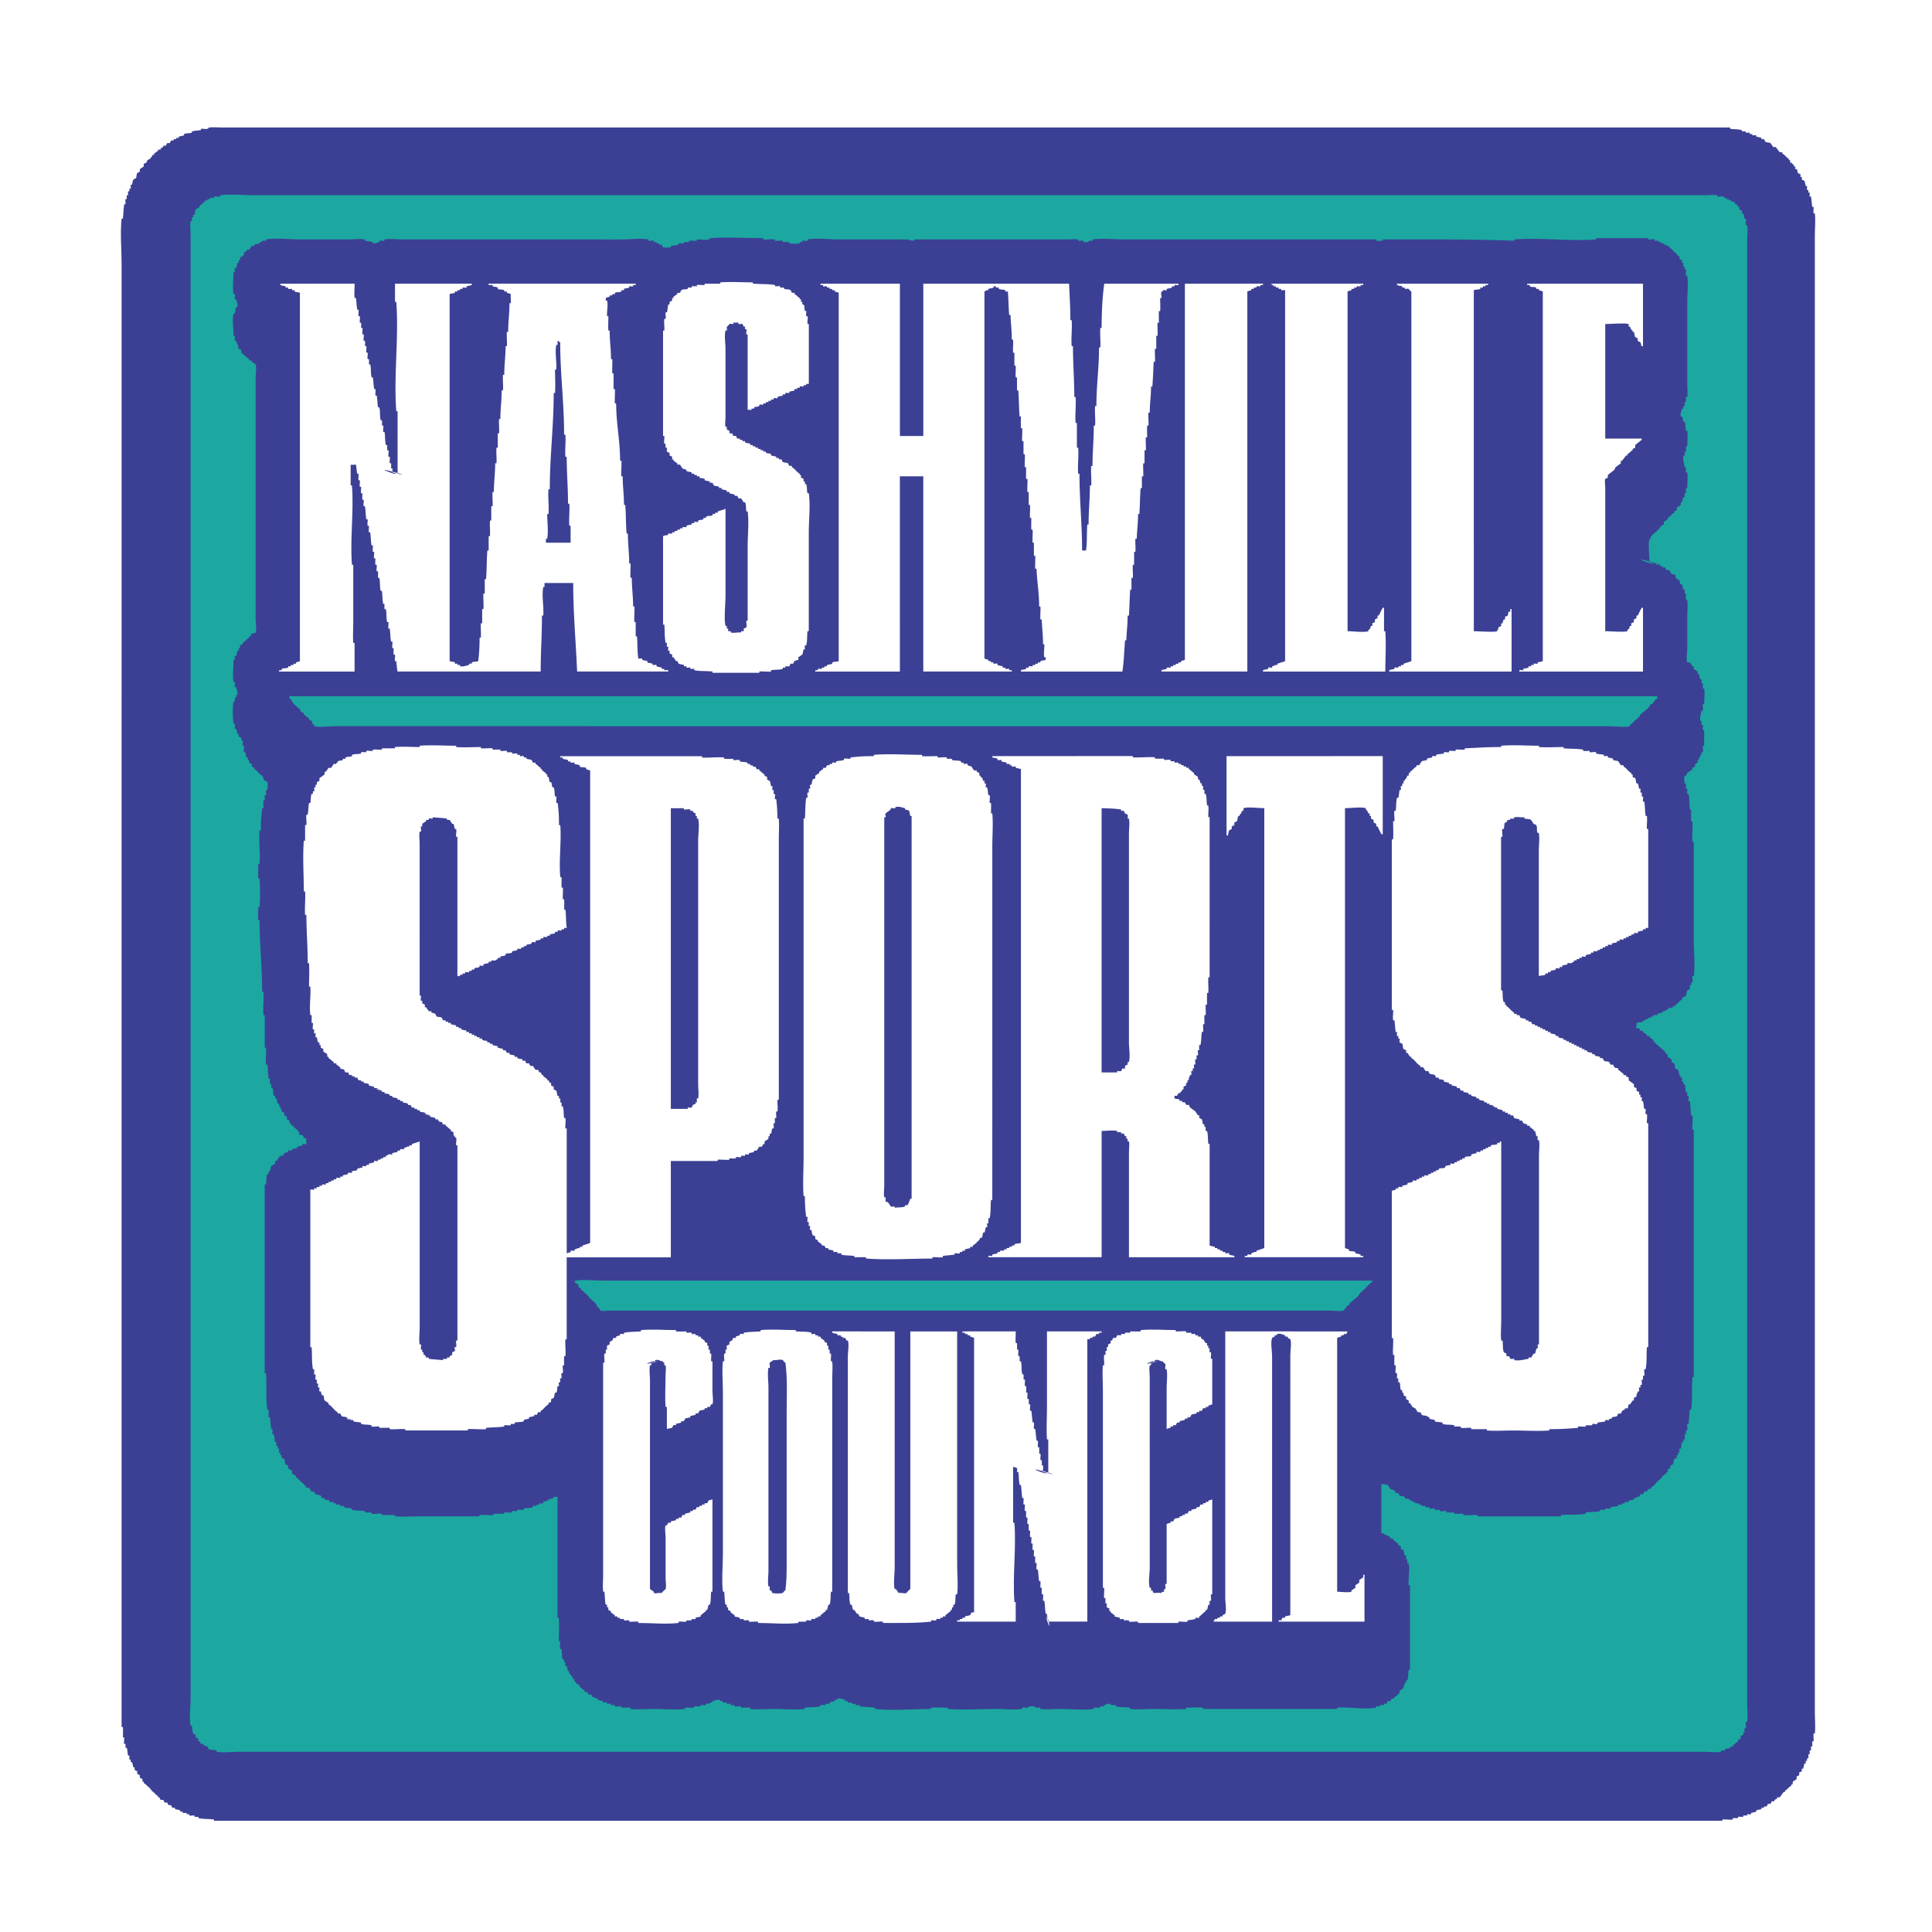<svg xmlns="http://www.w3.org/2000/svg" width="2500" height="2500" viewBox="0 0 192.756 192.756"><g fill-rule="evenodd" clip-rule="evenodd"><path fill="#fff" d="M0 0h192.756v192.756H0V0z"/><path fill="#fff" d="M8.504 9.42h175.748v173.916H8.504V9.42z"/><path d="M20.833 12.723c.435-.052.985 0 1.428 0H172.623v.131c.496.064.715.004 1.168.129v.13c.078 0 .312-.016.391 0v.13c.109.024.271-.049.389 0v.129h.26v.13c.105.023.277-.048.391 0v.129c.275.082.252.016.52.13v.129H176l.131.261c.129.08.387.044.52.13l.26.389h.26c.012.008.357.491.389.519h.26v.13c.264.13.383.385.65.519v.13h.129v.259h.131s.174.215.26.259v.131h.129v.259h.131c.113.056.053.264.129.39l.26.129v.259h.129v.261l.26.129c.055.102.078.354.131.519h.131c.016.073-.033.313 0 .389h.129v.261h.131c.043.113-.029.275 0 .389h.129c.086.413.057.621.129 1.039h.131c.031.231-.037.413 0 .648h.129c.086.698 0 1.498 0 2.208v147.378c0 .678.078 1.399 0 2.077h-.129c-.037.252.041.522 0 .778h-.131c0 .147.016.37 0 .521h-.129c-.027.109.035.268 0 .39h-.129c0 .077.012.312 0 .389h-.131c-.02.073.029.312 0 .391h-.129v.259h-.131v.26h-.131c-.061.191-.064.373-.129.521h-.131v.259c-.043.068-.219.061-.258.13v.26c-.033.012-.26.125-.26.129v.26l-.389.261v.26h-.131v.13c-.268.129-.387.385-.65.519v.13h-.129c-.062.057-.328.467-.391.52h-.26v.13c-.148.073-.113.052-.26.13v.13h-.26l-.129.259h-.26c-.033.018-.094.236-.131.261H176v.13h-.258v.13c-.178.086-.346.04-.52.13v.13c-.248.098-.26.048-.52.13v.129c-.119.046-.279-.027-.391 0v.13c-.08 0-.316-.016-.389 0v.13c-.154.025-.375-.04-.52 0v.131c-.15 0-.373-.021-.52 0v.13c-.336.056-.697-.033-1.039 0v.13H21.351v-.13c-.621-.073-.989-.017-1.558-.13v-.131c-.08 0-.315.014-.389 0v-.13c-.149-.028-.373.038-.519 0v-.13h-.261v-.129c-.076-.021-.319.027-.39 0v-.13h-.259v-.13c-.191-.098-.325-.04-.521-.13v-.13h-.26c-.036-.02-.105-.207-.129-.261h-.259c-.032-.02-.094-.237-.13-.259h-.259c-.026-.045-.105-.252-.131-.26h-.26l-.129-.26h-.13v-.129c-.304-.155-.349-.369-.648-.521v-.13h-.131v-.13c-.268-.134-.385-.389-.648-.519v-.13h-.13v-.261c-.013-.027-.22-.109-.26-.13v-.259l-.26-.13v-.26l-.26-.13v-.261h-.13c-.056-.189-.064-.389-.129-.519h-.13v-.259h-.13c-.049-.118.024-.281 0-.39h-.129c-.086-.285-.042-.512-.13-.779h-.131c0-.082.013-.317 0-.39h-.13c-.06-.228.033-.423 0-.65h-.129c0-.353.033-.689 0-1.038h-.13V68.816 36.614 26.355c0-1.504-.154-3.051 0-4.543h.13c.062-.584.053-.917.129-1.429h.13c.025-.151-.041-.374 0-.52h.131c0-.158-.03-.24 0-.39h.13c.024-.114-.049-.275 0-.389h.129v-.261h.13c.044-.118-.028-.28 0-.39h.13c.052-.187.061-.393.129-.519l.259-.131c.082-.134.045-.389.13-.519.003-.008.26-.13.26-.13v-.26l.39-.259v-.261c.02-.028.223-.101.259-.13.062-.056.065-.206.13-.259l.259-.13.261-.389h.13v-.13c.208-.105.178-.159.389-.261v-.129h.259v-.13c.147-.077.11-.056.26-.129v-.13h.26l.13-.259h.26c.036-.025.098-.243.129-.261h.26v-.13h.259v-.129h.261v-.13c.259-.081.271-.032.519-.129v-.13c.275-.105.479-.04.78-.129v-.13c.374-.094.495-.058.908-.13v-.129c.199-.034.451.064.65 0 .496-.172-.527-.054.131-.128z" fill="#3b4095"/><path d="M22.002 19.476c1.047-.129 2.184 0 3.247 0h144.909c.346 0 .82-.049 1.17 0v.13c.225.056.416-.062.648 0v.129h.258v.13h.26v.129h.262v.129h.26c.023.008.105.216.129.261h.131c.064.061.08.166.129.26h.129v.26c.016.028.236.089.26.129v.259h.131c.084.207.061.293.131.521h.129c.057.227-.061.417 0 .648h.129c.074.532 0 1.148 0 1.688v145.559c0 .675.082 1.404 0 2.079h-.129c-.049.227.045.417 0 .648h-.129c-.055.105.023.28 0 .39h-.131v.26c-.045.021-.252.102-.26.13v.26c-.021.023-.232.101-.26.129v.13c-.248.122-.275.265-.52.391v.13h-.26v.13c-.285.082-.252.023-.52.129v.131c-.082 0-.316-.017-.389 0v.129c-.529.098-1.156 0-1.688 0H23.819c-.685 0-1.538.113-2.207 0v-.129c-.281-.103-.528-.021-.779-.131-.04-.02-.102-.243-.13-.259-.02-.012-.337-.105-.389-.13v-.13h-.261a6.467 6.467 0 0 1-.129-.261h-.13v-.259c-.011-.028-.219-.11-.259-.131v-.259l-.259-.13c-.09-.183-.085-.56-.13-.779h-.13c-.147-.856 0-1.858 0-2.727v-6.492-21.295-65.833-37.655-11.556-3.247c0-.411-.078-.901 0-1.298h.13c.036-.122-.029-.275 0-.39h.13v-.26h.129c.064-.138.056-.405.13-.519.016-.028.357-.232.389-.26v-.13c.219-.113.297-.281.52-.391v-.129h.259v-.129h.26v-.13c.113-.048.277.024.389 0v-.129c.144-.028.379.044.521 0 .555-.196-.589-.044.129-.13z" fill="#1ca8a0"/><path d="M70.824 23.76c1.758-.129 3.559 0 5.324 0v.129c.397.034.772-.052 1.169 0v.13c.251.034.523-.032.779 0v.131c.231 0 .417-.025.648 0v.13c.284.028.764.072 1.04 0v-.13h.259v-.131c.146-.04.37.045.521 0v-.13c.965-.162 2.13 0 3.116 0h7.012c-.325.034.467.136.519.13v-.13h15.193c.369 0 .799-.052 1.168 0v.13c.15.025.365-.028.52 0v.131c.146 0 .373.021.52 0v-.131c.076 0 .312.014.389 0v-.13c1.035-.138 2.195 0 3.248 0h25.061v.13c.189.018.453 0 .648 0v-.13c4.33 0 8.99-.04 13.113.13v-.13c2.703-.201 5.475.2 8.182 0v-.129h5.193v.129c.227.034.426-.06.648 0v.13c.115.045.277-.028.391 0v.131h.26v.13H166v.13h.262v.129h.26v.13c.336.166.436.479.777.649v.131c.025.02.23.092.262.13v.259l.258.13v.26h.131c.035.117-.029.272 0 .39h.129v.259h.131c.057.228-.061.417 0 .649h.129c.117.843 0 1.737 0 2.597V38.304c0 .421.062.88 0 1.299h-.129c-.041.146.023.369 0 .519h-.131c-.047.114.025.277 0 .391h-.129v.259h-.131c-.061.292-.178.39-.129.778h.129c.111.265.045.241.131.52h.129c.102.268.049.605.131.91h.129c.074.491 0 1.059 0 1.558h-.129c-.029.146.035.369 0 .519h-.131c0 .078.012.312 0 .39h-.129c-.062.511.072.75.129 1.169h.131c.023.146-.041.369 0 .519h.129c.074.507 0 1.047 0 1.558h-.129c-.029.146.039.369 0 .52h-.131c-.047.114.025.275 0 .389h-.129c-.102.244-.055.251-.131.519h-.129v.261c-.045.064-.346.194-.391.259v.259s-.256.122-.26.13v.129c-.268.129-.385.385-.648.52v.13c-.012.008-.373.235-.391.26v.259s-.238.106-.258.13c-.037.028-.236.361-.26.39h-.131v.13c-.223.109-.301.275-.52.389v.129h-.129v.26h-.131c-.162.572 0 1.697 0 2.337 3.607.897-3.268-1.047.131.129.137.046.371-.028.52 0v.13c.109.026.271-.048.389 0v.13h.26v.131h.26l.131.26h.26l.258.389c.115.069.357.04.391.129v.26l.391.261c.072.121.012.327.129.389h.129c.068.138.057.377.131.519h.129c.041.114-.027.277 0 .39h.131c0 .19-.021.455 0 .648h.129c.07.533 0 1.149 0 1.689v3.115c0 .361-.125 1.083 0 1.428h.26l.26.389h.131v.261l.386.26v.26h.129c.078.264.029.271.131.52h.129c.041.114-.027.275 0 .389h.131c0 .146-.021.369 0 .519h.131c.08.504 0 1.047 0 1.559h-.131c-.033.206.045.437 0 .649h-.131c-.043.305-.178.58-.129 1.039h.129c0 .078-.016.313 0 .389h.131c.037.146-.029.369 0 .521h.131v1.558h-.131c-.033.207.061.45 0 .648h-.131v.26h-.129v.26h-.131v.259h-.129v.26l-.26.129v.261c-.012.024-.219.104-.26.129v.129c-.088.098-.406.284-.52.39-.023.02-.094.239-.129.259h-.131c-.068.195-.016.568 0 .78h.131c0 .146-.021.369 0 .519h.129c.025.151-.031.365 0 .521h.129c.123.592.055.916.131 1.558h.129c0 .357-.016.808 0 1.168h.131c.049.682-.053 1.392 0 2.078h.131v9.868c0 1.124.154 2.387 0 3.506h-.131c-.053.227.061.422 0 .649h-.131v.26h-.129c-.061.149.057.235 0 .39 0 0-.256.121-.26.129-.086.131-.049.387-.129.521-.004 0-.391.26-.391.26v.129c-.283.138-.367.377-.648.521v.13h-.26v.13c-.264.076-.275.027-.52.129v.13h-.26v.13h-.26v.13c-.268.077-.275.028-.52.13v.13c-.109.024-.285-.053-.389 0v.131h-.26v.13h-.26v.129h-.26v.13h-.26v.13c-.309.113-.361.02-.65.13.078.126-.068.381 0 .519h.26l.131.261h.26v.13c.205.102.178.153.389.26v.129h.26v.13c.207.102.18.154.391.26v.13c.357.349.779.693 1.168 1.039.029.023.102.243.131.259h.129v.261l.389.26v.26l.26.129c.082.154.041.369.131.521.016.028.23.088.258.13.066.102.059.377.133.519.416.836-.07-.471.129.26h.129c.045.109-.027.28 0 .391h.131v.259h.129c.102.26.033.499.131.78h.129c0 .076-.016.312 0 .389h.129c.039.146-.027.369 0 .519h.131c.078.537.053.865.129 1.429h.131c.049.442-.037.982 0 1.429h.131v24.67h-.131c-.094 1.211.018 2.115-.131 3.247h-.129c-.076.557-.053.884-.131 1.428h-.129c-.035.228.045.419 0 .65h-.129c0 .076.012.312 0 .39h-.131c-.027.146.045.377 0 .519h-.129v.259h-.131c-.125.313-.02.35-.129.65h-.129c-.051.113.023.275 0 .39h-.133v.261h-.129v.259l-.26.13c-.084.129-.047.385-.129.519-.045.065-.219.058-.26.13v.261c-.031.012-.26.126-.26.13v.26h-.129v.129c-.211.102-.184.154-.391.26v.129h-.129v.131c-.455.223-.59.682-1.039.909v.13h-.26l-.131.259h-.258c-.025.041-.107.248-.131.261h-.26l-.131.26h-.26v.13h-.26v.13c-.178.085-.344.043-.518.129v.13c-.113.024-.277-.048-.391 0v.13h-.26v.131c-.117.044-.279-.029-.389 0v.13c-.365.096-.414.048-.779.13v.13c-.146.04-.373-.028-.52 0v.129c-.15 0-.373-.02-.52 0v.13c-.555.114-.848.049-1.428.13v.13c-.914.133-1.502.058-2.469.13v.129h-8.309v-.129c-.451-.036-.986.046-1.43 0v-.13c-.299-.036-.613.028-.908 0v-.13c-.256 0-.527.017-.779 0v-.13c-.23-.036-.422.045-.648 0v-.13c-.15 0-.375.017-.52 0v-.129c-.15-.028-.377.04-.52 0v-.13c-.082 0-.316.012-.391 0v-.13c-.076-.021-.316.028-.389 0v-.13h-.26v-.131c-.109-.028-.279.045-.389 0v-.13h-.262v-.13h-.258v-.129c-.26-.082-.285-.024-.52-.13v-.13c-.117-.058-.432-.078-.52-.13-.033-.021-.094-.235-.131-.26h-.26s-.125-.256-.129-.261c-.158-.102-.264-.027-.389-.129-.012-.008-.262-.39-.262-.39-.189-.105-.457-.04-.648-.13v4.935h.26v.13h.26v.13h.26l.131.259h.26v.13c.242.122.271.265.518.391v.13c.023.02.26.129.26.129v.26l.26.13c.061.093.064.397.131.521h.129c.045.108-.027.279 0 .389h.131c0 .076-.018.312 0 .389h.129c.139.687-.053 1.506 0 2.208h.131v8.44h-.131c-.064.43-.004.673-.129 1.038h-.131v.261h-.129s-.113.486-.131.519l-.389.26v.261h-.131v.129c-.211.101-.182.154-.389.26v.13h-.26a8.736 8.736 0 0 0-.129.259h-.262c-.039.021-.104.204-.129.26h-.26v.13c-.113.025-.271-.04-.389 0v.131c-.082 0-.318-.017-.389 0v.13c-1.248.216-2.639-.098-3.896 0v.13h-13.375v-.13c-.551-.045-1.141 0-1.688 0v.13c-1.014.072-2.105 0-3.117 0-.826 0-1.646.08-2.467 0v-.13c-.551-.065-.961-.012-1.428-.13v-.131c-.15 0-.373.018-.52 0v-.13c-.361-.012-.357.058-.648.13v.131c-.119.024-.271-.041-.391 0v.13c-.195.036-.457-.041-.648 0v.13c-1.1.138-2.271 0-3.375 0-.639 0-1.324.08-1.949 0v-.13c-.154-.024-.369.024-.52 0v-.13c-.234 0-.418-.021-.648 0v.13c-.195 0-.459-.021-.648 0v.13c-.842.113-1.75 0-2.6 0-1.582 0-3.229.118-4.802 0v-.13c-.553 0-1.141-.045-1.689 0v.13c-1.833 0-3.761.186-5.583 0v-.13c-.666-.078-.941-.041-1.558-.13v-.131c-.113-.028-.272.038-.39 0v-.13c-.08 0-.316.013-.389 0v-.129c-.113-.028-.275.041-.389 0v-.131h-.261v-.129c-.292-.057-.397-.182-.778-.13v.13h-.26v.129c-.289.086-.251.021-.52.131v.129c-.118.042-.28-.027-.389 0v.13c-.15 0-.373-.021-.519 0v.131c-.58.118-.941.057-1.559.13v.13c-1.006.102-2.11 0-3.115 0-.788 0-1.562.076-2.338 0v-.13c-.271-.016-.642 0-.909 0v-.13c-.231-.037-.425.057-.649 0v-.131c-.081 0-.317.014-.39 0v-.13c-.118-.027-.268.033-.389 0v-.129c-.114-.028-.275.045-.389 0v-.131h-.26v-.129c-.394-.041-.484.069-.779.129v.131h-.26v.129c-.113.025-.276-.048-.39 0v.13c-.15.041-.373-.028-.519 0v.131c-.235 0-.422-.025-.648 0v.13c-.317.04-.602-.037-.91 0v.13c-1.007.102-2.11 0-3.117 0-.778 0-1.565.076-2.337 0v-.13c-.3-.021-.613 0-.908 0v-.13c-.231-.037-.427.057-.65 0v-.131c-.081 0-.316.014-.389 0v-.13c-.122-.04-.279.025-.389 0v-.129c-.122-.045-.281.023-.391 0v-.131c-.182-.056-.377-.06-.519-.129v-.13h-.259v-.13h-.261l-.13-.26h-.259c-.028-.012-.11-.219-.13-.26h-.26v-.13c-.247-.126-.275-.268-.52-.39v-.129a1.887 1.887 0 0 0-.389-.26v-.13h-.13v-.261h-.13c-.089-.174-.089-.304-.259-.39v-.129h-.129v-.26h-.13c-.086-.281-.021-.255-.131-.521h-.13c-.032-.072.017-.315 0-.389h-.129v-.26h-.13c-.105-.381-.052-.666-.129-1.039h-.129c-.054-.251.028-.528 0-.779h-.13c0-.79.056-1.554 0-2.336h-.13v-12.076c-.118.044-.281-.028-.391 0v.13c-.146.065-.328.068-.519.13v.129h-.26s.138.021-.259.13v.13c-.114.045-.285-.028-.391 0v.131h-.26v.13c-.117.024-.271-.042-.389 0v.13c-.341.105-.516.057-.909.13v.129c-.232.032-.422-.05-.648 0v.13c-.151 0-.375-.02-.52 0v.13c-.283.054-.495-.036-.78 0v.13c-.357.016-.685 0-1.038 0v.13c-.431.037-1.003-.032-1.429 0v.129h-5.843c-.874 0-1.733.062-2.597 0v-.129h-1.298v-.13c-.357-.036-.69.054-1.039 0v-.13c-.235 0-.422.021-.65 0v-.13c-.454-.094-.852-.016-1.298-.13v-.129c-.39-.086-.405-.028-.778-.13v-.13c-.113-.029-.271.04-.389 0v-.13c-.123-.041-.277.024-.39 0v-.131h-.26v-.13c-.11-.028-.279.046-.389 0v-.13c-.269-.113-.244-.048-.521-.129v-.13h-.26c-.032-.021-.093-.239-.129-.26-.137-.082-.389-.05-.519-.13-.009-.008-.131-.261-.131-.261h-.259c-.044-.032-.235-.369-.259-.389h-.26l-.13-.26h-.129v-.13c-.325-.163-.458-.49-.78-.65v-.129l-.389-.26v-.26c-.042-.053-.361-.215-.391-.259v-.261s-.255-.125-.259-.13c-.085-.134-.048-.39-.129-.519l-.26-.13v-.259h-.129v-.261h-.13c-.029-.114.044-.276 0-.39h-.129v-.26h-.131c-.048-.117.025-.28 0-.391h-.129c-.084-.389-.028-.404-.13-.777h-.129c-.041-.15.023-.373 0-.521h-.13c-.073-.475-.056-.673-.129-1.168h-.13c-.032-.257.032-.527 0-.779h-.13c-.167-1.242-.033-2.297-.129-3.636h-.13V118.17h.13c.064-.459-.008-.662.129-1.04h.13v-.259h.13c.044-.094.078-.442.129-.521.028-.052.349-.205.39-.26v-.259h.129c.025-.016.345-.491.391-.519h.259s.122-.257.13-.261c.008-.009.329-.101.389-.13v-.13c.066-.036.317.016.391 0v-.13c.161-.052.396-.073.519-.13v-.13c.275-.085.251-.02.519-.129v-.13c.109-.029.273.044.391 0 0-.062-.041-.495 0-.521-.098-.068-.167-.048-.259-.13-.03-.023-.106-.251-.131-.259h-.259c-.114-.105-.04-.243-.129-.39h-.13v-.13c-.284-.143-.369-.382-.649-.52v-.13h-.13v-.26l-.26-.13v-.261l-.259-.129v-.26l-.26-.13v-.26h-.129v-.259h-.13v-.261h-.129c-.11-.268-.05-.239-.131-.519h-.129v-.26h-.13c-.102-.26-.044-.524-.129-.779h-.13c0-.081.012-.315 0-.39h-.129c-.04-.149.024-.373 0-.519h-.13c-.086-.552-.053-.861-.13-1.43h-.129c-.065-.555.04-1.131 0-1.688h-.13v-3.246h-.131c-.06-.799.057-1.542 0-2.337h-.129c0-2.532-.26-4.623-.26-7.142h-.13c-.032-.435 0-.869 0-1.298h.13c.065-.909.065-1.953 0-2.857h-.13v-1.428h.13c.082-1.127-.086-2.252 0-3.375h.13c0-.894.037-1.376.13-2.208h.129c.029-.255-.052-.532 0-.779h.131c0-.15-.021-.373 0-.519h.13c.024-.155-.034-.369 0-.52h.129c.013-.21.064-.585 0-.778l-.39-.26v-.261h-.129v-.129c-.341-.17-.441-.482-.779-.649v-.129c-.057-.053-.261-.125-.261-.129v-.261c-.02-.032-.239-.093-.259-.129v-.26h-.13v-.263h-.129c-.098-.191-.04-.325-.13-.52h-.129c-.062-.231.056-.421 0-.648h-.13c-.028-.146.048-.381 0-.521h-.13v-.259c-.069-.036-.251-.118-.261-.129v-.26h-.129c-.084-.283-.024-.255-.129-.52h-.13c-.04-.15.044-.373 0-.519h-.129c-.086-.499-.098-1.725 0-2.208h.129c.037-.122-.028-.275 0-.389h.13v-.259h.129c.038-.395-.073-.483-.129-.78h-.13c-.04-.15.044-.373 0-.519h-.129c-.114-.678 0-1.526 0-2.208h.129c.024-.118-.04-.271 0-.39h.13c.105-.269.045-.239.129-.52h.129v-.26h.131v-.259c.016-.028.226-.105.259-.129v-.13c.299-.155.345-.37.648-.52v-.13h.13c.025-.023.09-.239.129-.259.118-.078.353-.04.391-.13.113-.313 0-.961 0-1.299v-4.024-16.232-3.896c0-.356.113-.974 0-1.298 0 0-.385-.259-.391-.259v-.129h-.259v-.13c-.056-.028-.778-.65-.778-.65v-.259l-.261-.13c-.08-.153-.052-.36-.129-.518 0 0-.017.158-.129-.26h-.13c-.048-.147.024-.375 0-.52h-.129c0-.682-.134-1.542 0-2.208h.129c.082-.345.032-.354.13-.648h.129c.038-.395-.073-.483-.129-.78h-.13c-.04-.15.044-.373 0-.519h-.129c-.114-.69 0-1.514 0-2.208h.129c.024-.118-.04-.271 0-.39h.13c.097-.247.049-.255.129-.52h.129v-.26h.131v-.259l.389-.259v-.261c0-.004.227-.118.259-.13v-.13h.259l.259-.389h.261v-.129c.24-.073.288-.036.519-.13v-.13h.26v-.131c.073-.02.312.029.39 0v-.13c.92-.173 2.382 0 3.375 0h4.804c.537 0 1.157-.092 1.688 0v.13c.337.07.443.038.78.131v.13c.337.02.373-.065.649-.13v-.131c.146-.04.369.045.519 0v-.13c.568-.096 1.238 0 1.817 0H61.989c.868 0 1.871-.142 2.727 0v.13c.146.045.369-.04.519 0v.131h.265v.13h.26v.13h.259c.02.04.102.251.13.259.199.056.572.02.779 0v-.13c.337-.073.451-.04.778-.129v-.13c.147-.041.369.024.52 0v-.13c.146 0 .369.017.519 0v-.131c.251-.044.524.029.78 0v-.13c.329-.016.859.106 1.168 0 .74-.258-.798-.063.131-.129z" fill="#3b4095"/><path d="M122.244 132.833v26.618c0 .418.145 1.165 0 1.558-.014.023-.217.105-.262.13v.13h-.26v.131h-.26v.13h-.258l-.131.259h5.844v-21.684-4.805c0-.528-.17-1.324 0-1.818 0-.004.227-.118.258-.13v-.13c.416 0 .109-.098.262-.13.377-.094.486.073.777.13v.13h.262v.13l.26.129c.141.387 0 1.137 0 1.56V161.14c-.168.077-.314.065-.521.13v.131h-.258c-.021.008-.098.189-.131.259h-.26v.13h8.57v-4.675h-.129v.26l-.391.261v.26l-.389.259v.26l-.391.259v.13c-.355.122-1.051 0-1.428 0v-25.319c.207-.102.131-.045.389-.13v-.13h.26v-.13h.26c.037-.028.098-.243.129-.259-4.063-.003-8.141-.003-12.202-.003zM96.015 132.833v.129h.259v.13h.259v.13h.26v.13c.256.085.18.028.391.13v27.397h-.259l-.132.26c-.084.054-.433.086-.519.13v.131h-.259v.13h-.26v.129h-.261v.13h5.844v-1.948h-.129c-.199-2.625.195-5.299 0-7.92h-.131v-5.584l.389.131c.055.093-.023.288 0 .39h.131c.078.518.027.787.129 1.298h.131c.076.526.049.767.131 1.299h.129c.029.19-.033.454 0 .649h.131c.031.23-.051.417 0 .648h.129c0 .231-.023.419 0 .65h.129c.029.189-.039.453 0 .648h.131c0 .231-.025.418 0 .649h.129c.033.23-.035.413 0 .648h.131c.037.191-.033.455 0 .65h.129c0 .231-.023.417 0 .648h.129c.029.191-.039.454 0 .649h.131c0 .231-.023.418 0 .648h.131c.031.228-.049.419 0 .65h.129c.072.511.049.62.131 1.169h.129c.037.189-.031.453 0 .648h.131c0 .231-.025.418 0 .649h.129c.045.228-.035.413 0 .648h.129c.078.529.051.768.131 1.299h.129c.029.203-.068.459 0 .649.678 1.964-.35-2.033.131.13h3.896v-28.178h.258v-.129h.26v-.13h.26s.121-.255.129-.26h.262v-.13h.26v-.129h-5.455v7.661c0 1.009-.076 2.102 0 3.115h.131v3.376c-.014-.023-.348.013-.391 0-3.172-1.099 3.252.702-.129-.129-.035-.236.031-.419 0-.65h-.129c0-.15.016-.373 0-.52h-.131c-.031-.194.037-.458 0-.649h-.129c0-.235.02-.421 0-.648h-.131c-.037-.231.045-.423 0-.649h-.129c-.074-.491-.059-.653-.131-1.169h-.131c-.031-.194.039-.463 0-.648h-.129c-.076-.499-.053-.646-.129-1.169h-.131c-.035-.231.045-.423 0-.648h-.129c0-.151.016-.375 0-.521h-.131c-.047-.231.033-.422 0-.649h-.129c0-.234.02-.422 0-.648h-.129c-.035-.195.035-.463 0-.65h-.131c0-.149.016-.373 0-.519h-.129c-.109-.515-.025-.792-.131-1.299h-.131c0-.149.016-.373 0-.519h-.129c-.049-.231.031-.422 0-.65h-.131c0-.194.018-.458 0-.648h-.129c-.049-.353.012-.815 0-1.168-1.782.003-3.548.003-5.324.003z" fill="#fff"/><path d="M83.029 132.833v.129c.235.106.261.049.521.13v.13h.259c1.011.503-.491-.077.26.13v.13h.259c.005.004.131.259.131.259h.13c.145.391 0 1.138 0 1.56v23.633h.129c.056.457-.004.794.129 1.167h.13s.11.487.13.521h.13l.259.389h.131c.056.05.061.216.129.26.056.033.446.094.519.131v.13c.114.044.276-.03.389 0v.129c.147 0 .369-.02.521 0v.13c.307.048.596-.037.908 0v.13c1.653 0 3.324.032 4.804-.13v-.13c.147-.028.369.041.521 0v-.129c.114-.05.275.023.389 0v-.13h.26v-.131h.26v-.13c.219-.114.296-.279.52-.39v-.129h.129v-.26h.13v-.262h.13c.137-.365.04-.625.129-1.038h.13c.114-.913 0-1.936 0-2.857v-5.063-18.308h-4.673v25.709c-.122.057-.391.391-.391.391-.243.076-.535-.059-.778 0-.03-.054-.26-.391-.26-.391h-.131c-.149-.451 0-1.562 0-2.077v-4.805-18.827l-6.233-.001zM113.803 132.701v.132c-.354.023-.686 0-1.039 0v.129c-.148.025-.373-.041-.518 0v.13c-.082 0-.318-.016-.391 0v.13c-.113.024-.275-.044-.391 0l-.129.26h-.26c-.029.008-.109.215-.129.259h-.131v.261c-.025.036-.207.101-.26.13v.26h-.129c-.049.109.023.279 0 .389h-.131c0 .078.012.313 0 .391h-.129c-.07.328.023.696 0 1.038h-.131c-.078.823 0 1.64 0 2.467v19.738h.131c.031.353-.062.686 0 1.039h.129c0 .146-.02.368 0 .519h.131c.023.105-.053.28 0 .391l.258.13v.259h.131v.13c.207.102.178.153.391.26v.13c.072.045.42.081.518.131v.13c.113.044.277-.03.391 0v.129c.146 0 .369-.02.52 0v.13c.309.048.596-.037.908 0v.13h4.025v-.13c.305-.037.602.061.91 0v-.13c.35-.069.498-.062.777-.129v-.13c.098-.025.293.052.391 0v-.131c.244-.126.4-.397.648-.52v-.129h.131c.045-.078.113-.516.129-.521h.129c.018-.076-.031-.315 0-.39h.131c.057-.223-.037-.421 0-.648h.131v-9.479c-.211.097-.135.04-.391.129v.13h-.26v.13h-.26v.131h-.26l-.129.26h-.26v.13c-.143.067-.342.071-.52.129v.13h-.26c-.041.024-.102.24-.129.26h-.262v.13h-.26v.129h-.26v.132c-.092.048-.438.072-.518.129l-.131.26h-.26v.13c-.23.077-.219.032-.389.13v5.973h-.131c-.027.139.053.386 0 .52h-.129v.259c-.252.065-.162-.113-.26.132-.248-.059-.527 0-.779 0-.082-.147-.059-.114-.129-.262h-.131v-.259h-.129c-.168-.549 0-1.376 0-1.947v-4.675V140.5v-3.118c0-.332-.082-.847 0-1.168h.129v-.26c2.135-.471-1.818.54.131-.13h.258v-.13c.398-.089.471.13.781.13.031.09.258.26.258.26.049.142-.053.373 0 .521h.131c.109.612 0 1.318 0 1.947v4.024c.207-.101.129-.044.389-.13v-.13h.26v-.13h.26c.033-.02.102-.207.131-.259h.258v-.13c.154-.09.363-.054.52-.13v-.13h.262v-.13h.26l.129-.261c.154-.088.361-.052.52-.129v-.13h.26v-.13h.26l.129-.259h.26v-.131h.26v-.129c.256-.09.18-.034.391-.13v-4.545h-.131c-.037-.228.061-.431 0-.65h-.131c-.039-.121.025-.275 0-.389h-.129v-.26h-.129v-.26h-.131l-.26-.391h-.129c-.029-.023-.094-.238-.131-.259h-.26v-.13h-.26v-.13c-.117-.049-.279.024-.389 0v-.13c-.15 0-.373.017-.52 0v-.129c-.34-.058-.701.032-1.039 0v-.132c-1.138-.002-2.367-.101-3.503-.002zM75.888 132.701v.132c-.743.056-1.023.027-1.688.129v.13c-.108.024-.28-.049-.39 0v.13c-.235.082-.211.036-.389.13v.13h-.259c-.033.016-.098.228-.129.259l-.261.132v.259c-.024.036-.248.097-.259.13-.036.064.016.315 0 .389h-.13c0 .078.012.313 0 .39h-.129c-.054.247.032.524 0 .779h-.13c-.109.946 0 2.024 0 2.986v16.231c0 1.223-.142 2.549 0 3.766h.13c.064.479.012.865.129 1.299h.13v.261h.13v.26c.032.056.207.081.259.129v.13c.207.102.179.153.39.26v.13c.068.041.417.077.519.131v.13c.114.044.277-.03.39 0v.129c.147 0 .37-.02.52 0v.13c.308.048.597-.037.91 0v.13c1.306 0 2.722.149 4.025 0v-.13c.283 0 .491.021.778 0v-.13c.148-.028.371.041.521 0v-.129c.114-.05.276.023.389 0v-.13h.259v-.131h.261v-.13c.218-.114.295-.279.519-.39v-.129h.13c.028-.05.13-.521.13-.521h.129c.137-.409.069-.836.129-1.299h.13v-16.75-4.545c0-.543.062-1.151 0-1.688h-.13c-.036-.255.05-.532 0-.779h-.129c0-.08.012-.315 0-.39h-.129c-.021-.081.02-.312 0-.389h-.13v-.26c-.037-.061-.212-.085-.26-.129v-.132c-.211-.104-.183-.157-.389-.259v-.13h-.261v-.13h-.259v-.13c-.118-.028-.271.036-.389 0v-.13c-.516-.154-.961-.069-1.558-.129v-.132c-1.155 0-2.364-.103-3.509 0zM63.942 132.701v.132c-.747.056-1.014.027-1.688.129v.13c-.11.024-.28-.049-.39 0v.13c-.235.082-.211.036-.391.13v.13h-.259c-.068.041-.072.207-.129.259l-.26.132v.259c-.023.036-.247.097-.259.13-.038.064.016.315 0 .389h-.13c0 .078.012.313 0 .39h-.131c-.061.276.029.63 0 .909h-.13v21.165c0 .549-.064 1.141 0 1.688h.13c.065.479.013.865.131 1.299h.13v.261h.129v.26c.028.048.198.077.259.129v.13c.207.102.178.153.389.26v.13h.259v.131h.261v.13c.114.023.268-.042.39 0v.129c.142.041.369-.028.519 0v.13c.297.032.61-.031.909 0v.13c1.307 0 2.727.146 4.025 0v-.13c.251-.037.524.04.78 0v-.13c.146 0 .369.017.519 0v-.129c.109-.03.272.044.39 0v-.13c.15-.078.369-.042.519-.131v-.13c.243-.126.271-.268.519-.39v-.129h.131c.024-.046.129-.521.129-.521h.129c.138-.409.068-.836.13-1.299h.129v-9.218c-.122.068-.283.056-.389.129l-.129.26h-.261v.131h-.26v.13h-.259v.13h-.259c-.033.016-.094.231-.13.259h-.261v.13h-.26v.13c-.17.081-.312.065-.519.13v.13h-.259l-.129.261h-.261v.129h-.259v.13c-.178.085-.345.044-.519.13v.13h-.261l-.129.259h-.13c-.11.281 0 .864 0 1.169v4.155c0 .297.094.755 0 1.039 0 0-.337.269-.389.391-.248-.059-.54.076-.78 0v-.132c-.209-.104-.178-.161-.389-.259v-16.491-4.415c0-.397-.098-1.041 0-1.428h.129v-.26c2.134-.471-1.817.54.13-.13h.259v-.13c.398-.089.471.13.78.13.078.306-.11.009.129.13v.26h.13c.065.265 0 .634 0 .909 0 1.071-.08 2.18 0 3.246h.13v2.207c.139-.072.378-.061.52-.13l.129-.26h.26v-.13c.259-.081.271-.031.521-.129v-.13h.259l.13-.26c.094-.065.405-.082.519-.13v-.131c.277-.084.252-.02.521-.13v-.129h.26l.129-.26c.154-.09.361-.053.519-.13v-.129h.261v-.131h.259l.13-.259h.129c.118-.321 0-.955 0-1.3v-2.986h-.129c-.033-.255.048-.532 0-.779h-.13c0-.08.012-.315 0-.39h-.129c-.021-.081.02-.312 0-.389h-.129v-.26c-.034-.053-.203-.081-.261-.129v-.132c-.21-.104-.182-.157-.389-.259v-.13h-.259v-.13h-.26v-.13c-.118-.028-.273.036-.39 0v-.13c-.146-.045-.374.025-.519 0v-.129c-.345 0-.706.032-1.039 0v-.132c-1.145 0-2.369-.103-3.506 0zM122.373 75.44v7.92h.129c.045-.09.074-.438.131-.519l.26-.131v-.259l.258-.129v-.26l.262-.13c.049-.098.076-.438.131-.52h.129v-.13c.17-.088.17-.218.26-.389h.129v-.26c.365-.154 1.615 0 2.078 0v43.889c-.27.105-.471.153-.779.259v.13h-.26s.139.021-.26.13v.131c-.113.024-.275-.05-.391 0v.13h-.26v.13h11.818v-.13h-.262v-.13c-.268-.113-.244-.05-.518-.131v-.13c-.264-.117-.387-.024-.65-.13v-.13c-.219-.077-.227-.063-.389-.129V80.633c.457 0 1.695-.15 2.078 0v.13c.17.086.17.215.258.389h.131v.259h.129v.261l.26.13v.259s.252.122.262.129v.26h.129c.129.265.244.524.389.779h.131v-7.79l-15.583.001zM99 75.44v.129c.275.082.252.016.521.13v.129c.107.044.279-.028.389 0v.13c.182.086.287.058.518.13v.129h.26c.955.475-.611-.109.262.13v.131c.109.044.279-.03.389 0v.129c.279.081.248.024.52.129v47.265c-.312.114-.328.005-.648.13v.13h-.26v.13h-.262v.13h-.26v.129h-.26v.13c-.076.017-.32-.032-.389 0v.13h-.258v.13c-.213.102-.311.033-.521.131v.13c-.113.024-.275-.05-.389 0v.13h11.297v-12.596c.494 0 1.066-.102 1.557 0v.13c.078 0 .314-.016.391 0v.13h.26c.029.016.088.239.131.26h.129v.259h.129v.26h.131c.068.309 0 .715 0 1.039v10.519h10.516v-.13c-.262-.082-.273-.034-.518-.13v-.131c-.113-.048-.285.025-.389 0v-.13h-.262v-.13h-.26v-.13h-.26v-.129h-.258v-.13c-.33-.082-.289-.036-.521-.13v-10.128h-.129c-.061-.479-.012-.882-.129-1.299h-.131c-.047-.117.025-.28 0-.39h-.129v-.26h-.131c-.072-.142-.061-.381-.129-.52l-.26-.129v-.261h-.131l-.26-.39c-.137-.13-.381-.268-.518-.389-.029-.024-.105-.252-.131-.26h-.26l-.131-.261h-.26v-.13h-.26v-.13c-.189-.097-.324-.04-.518-.129v-.26h.26l.129-.26h.129s.18-.223.26-.261v-.129h.131v-.26c0-.004.227-.118.26-.13v-.26h.131v-.259h.129v-.261s.02.138.131-.26h.129c.023-.113-.049-.275 0-.389h.129v-.26h.131c.016-.081-.029-.317 0-.391h.129c.023-.149-.039-.373 0-.519h.131c0-.082-.018-.316 0-.389h.129c.037-.151-.027-.375 0-.521h.131c0-.149-.021-.373 0-.519h.129c.107-.513.053-.792.131-1.299h.129c.045-.252-.031-.528 0-.779h.131c0-.3-.021-.613 0-.909h.129c.033-.357-.039-.685 0-1.038h.131c0-.362-.018-.812 0-1.169h.129c.037-.524-.039-1.039 0-1.559h.129V81.534h-.129c-.031-.378.053-.796 0-1.169h-.129c-.082-.536 0-.689-.131-1.168h-.129c0-.082.012-.317 0-.391h-.131c-.027-.118.033-.268 0-.39h-.129v-.259h-.131c-.084-.235-.041-.212-.129-.39h-.131v-.261c-.008-.008-.389-.259-.389-.259v-.13c-.248-.126-.275-.268-.52-.39v-.129h-.26v-.129h-.26v-.131h-.26v-.13h-.26v-.129c-.113-.028-.271.036-.389 0v-.13c-.082 0-.316.012-.391 0v-.13c-.227-.062-.422.032-.648 0v-.129c-.33 0-.584.016-.91 0v-.13c-.709-.073-1.496.052-2.207 0v-.129c-4.672.009-9.35.009-14.022.009z" fill="#fff"/><path d="M87.185 75.31v.13c-.95 0-1.47.032-2.338.129v.13c-.207.028-.442-.058-.649 0v.129c-.377.102-.393.044-.778.13v.13c-.11.024-.281-.048-.391 0v.129h-.259v.13h-.26l-.13.261h-.26v.129c-.211.102-.183.154-.39.26v.13l-.389.259v.259c-.048.065-.22.062-.259.131-.05.073-.082.421-.13.519h-.129c-.03.109.036.268 0 .389h-.13c0 .078.012.313 0 .391h-.129c-.042.146.024.369 0 .519h-.131c-.104.75-.068 1.242-.129 2.078h-.13v33.891c0 1.24-.094 2.522 0 3.765h.13c0 .778.033 1.38.129 2.077h.131c.024.147-.042.37 0 .521h.129c0 .077-.017.312 0 .389h.13c.023.105-.05.276 0 .39h.129c.044.146.06.418.13.52.004.004.259.13.259.13v.259c.024.033.231.106.259.13v.13c.208.102.179.155.391.261v.13h.259l.13.26h.26v.129c.223.065.309.033.52.13v.13c.108.024.268-.04.39 0v.13c.153 0 .235-.028.389 0v.131c.419.108.815.064 1.299.13v.13c.356 0 .808-.017 1.168 0v.13c2.18.161 4.432 0 6.622 0v-.13c.353-.038.686.052 1.039 0v-.13c.495-.078.694-.062 1.169-.13v-.131c.142-.028.377.05.52 0v-.13h.26v-.13h.259v-.13c.142-.072.333-.077.519-.129v-.13h.26v-.13c.207-.105.178-.159.391-.26v-.131h.129l.26-.389h.129c.062-.094.078-.41.131-.52h.131c.096-.247.047-.26.129-.52h.129c.041-.118-.029-.28 0-.39h.131c0-.149-.02-.373 0-.519h.129c.127-.622.064-1.129.131-1.819h.129V92.84 84.4c0-1.067.094-2.191 0-3.247h-.129c0-.357.016-.686 0-1.04h-.131c-.031-.251.057-.534 0-.778h-.129c-.086-.389-.027-.406-.131-.78h-.129c-.021-.077.027-.321 0-.389h-.129v-.26h-.131c-.135-.251.053-.235-.26-.391v-.129h-.131v-.259c-.039-.044-.195-.098-.258-.13v-.13h-.26c-.045-.032-.236-.373-.259-.389-.042-.025-.313-.094-.392-.131v-.13c-.105-.056-.287.026-.389 0v-.129h-.26v-.13c-.297-.118-.556-.044-.909-.13v-.129c-.149 0-.373.016-.519 0v-.13c-.285-.053-.63.028-.909 0v-.129c-.528 0-1.035.036-1.558 0v-.13c-1.596 0-3.219-.122-4.805 0zM149.77 74.401v.13c-1.338 0-2.414.077-3.635.129v.129c-.271.028-.641-.032-.908 0v.13c-.232.034-.428-.052-.65 0v.13c-.15.037-.373-.028-.52 0v.131c-.312.064-.486.04-.779.129v.13c-.113.023-.275-.045-.389 0v.129c-.279.082-.256.016-.52.13v.129c-.113.048-.426.07-.52.13-.02.008-.244.373-.26.389h-.26v.131c-.268.129-.387.385-.648.519v.13h-.131v.259h-.129c-.09.171-.09.301-.26.39v.13h-.131v.26h-.129v.259h-.131c-.049.114.025.276 0 .39h-.129c-.072.321-.045.458-.131.779h-.129c-.125.479-.057.8-.131 1.299h-.129c-.059.349.031.682 0 1.039h-.129c0 .588.039 1.225 0 1.817h-.131v17.01h.131c.031.353-.059.687 0 1.039h.129c.078.523.053.669.129 1.169h.131c.023.109-.049.271 0 .389h.129v.26h.131c.018.073-.033.321 0 .391 0 0 .252.122.26.13.105.162.02.353.129.519l.26.13v.259h.131l.26.391h.129v.13c.391.194.516.58.91.778v.13h.26l.258.391h.262l.129.259c.08.041.43.073.52.13l.129.26h.26v.131c.277.08.252.017.52.13v.13c.135.063.334.071.52.129v.13h.26v.13c.277.082.252.017.52.13v.13h.26l.129.259h.26v.132c.262.076.273.027.52.129v.13h.26v.13c.264.076.271.028.52.13v.13h.262v.129c.164.078.307.066.518.13v.13h.26v.13h.26v.131h.26c.953.475-.611-.109.26.13v.13h.26v.129c.26.078.271.028.52.13v.13h.26v.13h.26v.13h.26v.13h.26c.037.025.096.239.129.261.105.056.357.08.52.129v.13h.26c.029.017.09.231.131.26.002.004.332.102.389.13v.129h.26v.131c.207.101.178.154.389.26v.13h.131c.016.028.129.52.129.52h.131c.025.109-.049.271 0 .389h.129c.09.496 0 1.055 0 1.56V134.138h-.129c-.029.11.041.268 0 .39h-.131s-.094.454-.129.519h-.131s-.254.383-.258.391h-.26v.13c-.375.048-.934.235-1.43.129v-.129c-.092 0-.295.035-.389 0l-.131-.26h-.258v-.261l-.26-.13c-.131-.327-.074-.75-.131-1.169h-.131c-.072-.628 0-1.317 0-1.946v-4.286-13.634h-.129v.131h-.26v.13c-.283.138-.324.004-.648.13v.129h-.262v.13h-.26v.13h-.258v.13h-.26v.13c-.109.05-.285-.028-.391 0v.13c-.279.081-.256.017-.52.13v.131c-.275.121-.336.008-.648.129v.131h-.26v.129h-.26v.13h-.26v.13h-.26v.129c-.109.05-.285-.027-.391 0v.131c-.262.077-.275.029-.518.129v.132c-.309.138-.314 0-.65.129v.13h-.26v.13h-.26v.13h-.26v.129h-.262v.131c-.109.049-.285-.028-.391 0v.129h-.26v.13h-.26v.131h-.26v.13c-.072.028-.316-.021-.391 0v.13c-.268.109-.242.044-.518.13v.13c-.127.06-.361.081-.52.129v.13c-.109.024-.281-.048-.391 0v.13h-.26v.13c-.258.085-.182.029-.389.13v14.673h.131c.039.564-.055 1.12 0 1.688h.129c0 .352-.02.681 0 1.038h.129c.029.247-.055.527 0 .779h.131c.035.146-.029.369 0 .519h.129c0 .078-.016.313 0 .392h.131c.088.267.025.502.129.777h.131v.26h.129v.261l.26.13v.259l.26.13v.26h.131c.008.004.215.349.258.39l.262.131.26.389h.26s.121.251.129.259c.125.082.361.058.52.13.824.383-.402-.052.26.131v.13c.154.076.354.053.52.13v.13c.26.098.498.044.779.13v.129c.479.126.656.028 1.168.13v.13c.191 0 .455-.02.648 0v.13c.35.046.684-.036 1.039 0v.13h1.559v.131c.873.064 1.717 0 2.598 0 1.176 0 2.459.084 3.635 0v-.131c1.088 0 1.848-.052 2.857-.13v-.13c.252-.032.523.042.779 0v-.13c.189 0 .453.017.648 0v-.13c.146-.028.369.037.52 0v-.129c.385-.086.4-.028.779-.13v-.13c.109-.029.271.044.389 0v-.13h.26v-.13c.176-.089.346-.041.52-.131l.131-.259h.26l.129-.26c.105-.098.131-.07.26-.13v-.129h.26c.109-.103.041-.248.131-.39h.129l.26-.391h.129v-.26c.01-.027.217-.109.26-.129v-.26s.021.138.131-.261h.129c.025-.114-.047-.275 0-.39h.131v-.259h.131c.043-.142-.029-.373 0-.521h.129c0-.08-.016-.315 0-.389h.131c.043-.231-.051-.422 0-.648h.129c.141-.824.061-1.324.129-2.208h.131v-22.334h-.131c-.031-.279.053-.633 0-.909h-.129c-.041-.149.023-.373 0-.52h-.129c-.096-.332-.059-.438-.131-.779h-.129c-.029-.113.043-.275 0-.389h-.131v-.26h-.131v-.259c-.02-.034-.234-.094-.26-.132v-.259c-.043-.024-.25-.105-.26-.13v-.26c-.02-.023-.518-.389-.518-.389v-.261c-.07-.068-.172-.085-.262-.13v-.13h-.258v-.13c-.225-.113-.301-.279-.52-.389v-.13c-.16-.098-.273-.025-.391-.131-.035-.032-.1-.243-.129-.26h-.26s-.127-.255-.131-.259c-.166-.11-.357-.024-.518-.13l-.131-.26h-.26v-.13c-.264-.081-.275-.033-.52-.129v-.132h-.26v-.13c-.264-.08-.275-.031-.52-.129v-.13h-.26v-.13h-.26v-.13h-.258v-.13h-.262v-.129h-.26v-.13h-.26v-.13h-.258v-.131h-.26v-.13h-.262v-.13c-.279-.084-.254-.02-.518-.13v-.13h-.26v-.129c-.27-.109-.24-.049-.521-.13v-.13h-.26v-.13h-.258v-.131h-.26v-.13h-.26v-.13h-.26v-.13h-.26v-.129h-.26c-.039-.028-.102-.244-.129-.26h-.26v-.13h-.262v-.13c-.141-.073-.381-.062-.518-.129-.037-.021-.105-.212-.131-.261h-.26v-.13h-.26v-.13c-.324-.162-.457-.491-.777-.648v-.13h-.131v-.265h-.129c-.135-.333-.078-.746-.131-1.169h-.131V83.49h.131c.029-.248-.068-.539 0-.78h.131c.084-.186.023-.487.129-.648h.131l.129-.259h.26v-.13c.076 0 .312.012.389 0v-.13c.328-.069.697.024 1.039 0v.13c.281.064.443 0 .65.13.031.02.211.345.258.389.053.05.232.078.26.13.143.267.004.442.131.779h.129c.094.577 0 1.229 0 1.817v12.465c.27-.102.363-.02.65-.13v-.13h.258v-.13h.26v-.129c.277-.086.252-.021.521-.13v-.13c.105-.029.279.048.389 0v-.13h.26v-.132c.176-.088.34-.051.52-.129v-.129c.105-.029.279.049.389 0 .467-.212-.297.02.26-.13v-.129h.26v-.13h.262v-.129h.258v-.13c.105-.029.279.048.391 0v-.13c.266-.109.23-.045.52-.131v-.13h.26v-.129c.105-.052.279.024.389 0v-.129h.26v-.13h.26v-.13h.26v-.13h.26v-.129c.105-.054.279.024.389 0v-.129c.176-.082.342-.046.52-.13v-.13h.26v-.13c.105-.052.281.025.391 0v-.129h.258v-.13h.262v-.13h.26v-.129h.258v-.13c.107-.053.281.024.391 0v-.129c.268-.11.23-.046.52-.13v-.13h.26v-.131h.26v-9.869h-.131c-.035-.437.049-.868 0-1.298h-.129c-.078-.567-.055-.884-.129-1.428h-.131c-.029-.15.035-.373 0-.519h-.129c0-.157.023-.239 0-.389h-.131c-.029-.114.041-.277 0-.391h-.131c-.084-.28-.02-.255-.129-.519h-.131c-.059-.134-.059-.403-.129-.521-.023-.04-.244-.1-.26-.13v-.259h-.129v-.13c-.342-.17-.443-.483-.779-.648v-.131h-.26c-.033-.028-.26-.389-.26-.389-.139-.085-.369-.06-.52-.13v-.129c-.248-.102-.26-.054-.52-.13v-.129c-.117-.045-.279.023-.389 0v-.13c-.33-.073-.471-.045-.779-.129v-.131c-.213-.057-.447.029-.65 0v-.13c-.236 0-.422.02-.648 0v-.13c-.674-.113-1.221-.064-1.949-.129v-.129c-.822 0-1.65.06-2.467 0v-.13c-1.252-.003-2.519-.096-3.765-.003zM41.869 74.401v.13c-.816 0-1.655-.066-2.467 0v.129h-1.298v.129c-.301.028-.612-.036-.909 0v.13c-.232.034-.423-.048-.649 0v.13c-.151 0-.375-.02-.52 0v.131c-.393.096-.556.004-.909.129v.13c-.312.113-.328.003-.648.129v.13h-.26v.129c-.138.062-.414.062-.52.13v.13h-.129v.129h-.26c-.032.016-.219.357-.259.391h-.261l-.261.389h-.13v.26c-.028.028-.519.385-.519.389v.261l-.26.13v.259h-.13v.259h-.131c-.028.11.045.271 0 .391h-.13v.26h-.129c-.11.271-.053.588-.13.907h-.129c-.082.528-.048.618-.13 1.169h-.13c-.049.337.032.694 0 1.04h-.13v1.557h-.129c-.125 1.669 0 3.385 0 5.064h.129c.057.764-.062 1.571 0 2.337h.13c0 1.721.13 3.071.13 4.805h.13c.056.767 0 1.562 0 2.337h.129c.069.953-.114 1.902 0 2.856h.13c.016.253 0 .523 0 .779h.129c.033.227-.06.422 0 .648h.13c0 .155-.028.235 0 .391h.131c.036.117-.029.275 0 .389h.13c.08.277.016.251.13.521h.13v.26h.129v.259l.259.13v.26l.389.259v.261h.131v.13c.218.11.295.275.519.39v.129h.26v.13c.207.103.179.155.39.26v.131c.154.093.267.02.389.13.056.048.06.216.13.26h.259l.13.259h.26v.13h.261v.13h.259c.036.025.098.239.13.261h.259v.13h.259v.129c.281.082.251.021.52.13v.13c.142.069.329.073.52.13v.13h.259c1.247.62-.734-.142.261.13v.129h.26v.132h.259v.129c.279.081.251.021.519.13v.13h.261v.13c.275.081.251.016.519.13v.129h.26v.13h.259v.13c.281.082.253.021.521.13v.131h.26c.02.012.093.186.129.26h.259v.129h.261v.13h.26v.13c.174.086.341.04.519.13 1.247.62-.734-.142.26.13v.13h.261v.129c.259.078.271.03.519.132v.129h.259v.13h.13v.13h.261c.004.004.129.26.129.26h.26v.129c.219.11.295.277.519.391v.13c.02.021.251.105.259.13v.26c.418.836-.068-.471.131.259h.13c.072.231-.033.536 0 .78h.13v19.476h-.13c-.038.224.064.431 0 .65h-.13c-.073.142.057.235 0 .389-.018.036-.245.102-.261.13v.261c-.149.068-.113.052-.26.13v.13h-.259v.13c-.094.035-.301 0-.39 0v.129c-.6-.048-.962-.068-1.429-.129v-.13h-.259c-.028-.054-.102-.247-.13-.26h-.13v-.261h-.129v-.26H42c-.04-.149.044-.372 0-.519h-.129c-.09-.521 0-1.164 0-1.688v-3.896-14.673c-.26.102-.483.159-.78.261v.13h-.261v.129h-.26s.138.021-.259.13v.13c-.109.024-.285-.052-.39 0v.13h-.26v.13c-.178.086-.345.05-.519.13v.13c-.11.025-.285-.053-.391 0-.142.061.155.017-.26.131v.129h-.259v.131h-.259v.129h-.261v.13c-.108.048-.283-.028-.389 0v.13c-.268.105-.239.044-.52.129v.131h-.259v.129c-.109.025-.285-.052-.39 0v.132c-.264.075-.275.028-.519.129v.13c-.215.098-.309.028-.52.13v.13c-.11.048-.284-.028-.39 0v.129c-.247.098-.255.049-.519.131v.129h-.259v.13c-.109.025-.285-.053-.39 0v.131h-.26v.13h-.259v.13h-.258v.13h-.261v.13c-.114.044-.284-.028-.39 0v.129h-.259v.13h-.26v.13h-.26v.13c-.076.018-.315-.032-.389 0v15.712h.13c.065.88-.008 1.38.129 2.208h.13c0 .146-.021.369 0 .519h.131c.024.146-.041.369 0 .519h.13c0 .078-.016.312 0 .391h.13c.024.113-.038.264 0 .389h.13c.023.106-.05.275 0 .39H32c.082.231.036.207.129.391h.13c.078.134.045.385.13.519l.391.26v.131c.377.186.527.587.908.778v.13h.261l.129.259c.186.098.32.029.519.131 1.468.734-.855-.175.259.13v.13c.114.044.277-.029.39 0v.13c.309.086.451.057.779.13v.129c.365.099.658.049 1.039.13v.13c.247.05.523-.032.779 0v.13c.354 0 .681-.02 1.038 0v.13c.532.046 1.023-.04 1.559 0v.131h6.233v-.131c.592-.044 1.221.054 1.817 0v-.13c.723-.061 1.145-.04 1.818-.13v-.13c.227-.036.418.045.65 0v-.13c.077 0 .313.013.389 0v-.129c.301-.086.638-.028.909-.13v-.13c.264-.113.239-.05.519-.13v-.13c.118-.062.354-.081.521-.131v-.13h.259c.036-.023.098-.243.13-.259h.26v-.13c.32-.162.454-.49.779-.648v-.131c.024-.024.231-.097.259-.13v-.26l.259-.13c.065-.102.082-.373.131-.52h.13c.154-.34.032-.264.13-.648h.13c.024-.118-.037-.268 0-.389h.13c.023-.118-.037-.27 0-.392h.129c.024-.149-.041-.373 0-.519h.129c.054-.252-.032-.532 0-.779h.13c0-.271-.016-.641 0-.908h.129c.054-.561-.044-1.129 0-1.689h.13v-8.179h10.388v-9.609h4.674v-.13c.353-.032.812.044 1.168 0v-.129c.191 0 .455.016.65 0v-.131c.146-.029.369.037.519 0v-.129c.121-.038.272.023.391 0v-.131c.072-.029.308.017.389 0v-.13c.264-.08.268-.036.519-.13v-.13h.259l.261-.39h.26c0-.004.113-.23.129-.259h.13v-.261l.389-.26v-.259h.129v-.26h.131c.092-.195.04-.329.129-.521h.13c.048-.142-.029-.377 0-.519h.129c0-.149-.02-.373 0-.519h.129c.032-.235-.036-.419 0-.65h.13c.053-.377-.032-.796 0-1.169h.13V90.251v-6.492c0-.681.049-1.4 0-2.077h-.13c-.032-.795-.032-1.226-.13-1.948h-.129c-.028-.149.036-.373 0-.519h-.129c0-.082.012-.317 0-.391h-.13c-.029-.11.044-.28 0-.39h-.129c-.054-.169-.062-.413-.131-.519l-.259-.13v-.261c-.04-.056-.198-.076-.259-.129v-.129c-.223-.114-.3-.28-.519-.39v-.13h-.261l-.129-.259h-.26v-.131h-.259v-.13h-.259v-.129c-.273-.105-.508-.052-.78-.13v-.13c-.211-.056-.446.028-.648 0v-.129c-.301 0-.614.016-.909 0v-.13c-.71-.073-1.498.052-2.208 0v-.129H55.893v.129h.259v.13c.264.078.271.028.521.129v.13h.259v.13c.105.024.28-.052.389 0v.129c.275.082.251.016.519.13v.131c.261.117.354.008.65.129v.129c.219.077.211.057.389.13v47.135c-.319.126-.451.146-.778.26v.13h-.261v.13h-.26s.137.02-.26.129v.13c-.113.024-.279-.048-.389 0v.13c-.223.073-.215.058-.39.13v-12.466h-.13c-.036-.356.054-.688 0-1.037h-.129c-.076-.509-.004-.706-.13-1.169h-.129c0-.081.012-.316 0-.391h-.129c-.028-.113.044-.275 0-.389h-.13v-.26h-.13c-.082-.162-.054-.369-.13-.521l-.261-.129v-.26s-.256-.126-.259-.13v-.26h-.129c-.04-.02-.11-.239-.13-.259h-.13v-.13c-.211-.105-.183-.159-.389-.261v-.13h-.131c-.024-.024-.092-.243-.129-.259h-.13c-.064-.057-.068-.212-.13-.26h-.26l-.259-.391h-.259a6.854 6.854 0 0 1-.131-.26h-.259c-.068-.044-.061-.219-.129-.259h-.26v-.13c-.263-.082-.275-.032-.519-.13v-.13h-.261v-.129c-.268-.082-.276-.034-.519-.132v-.13h-.259l-.13-.259h-.26v-.13c-.158-.064-.328-.073-.519-.13v-.13c-.122-.061-.357-.081-.519-.129v-.13h-.261v-.13h-.262v-.131c-.268-.081-.275-.032-.519-.13v-.13h-.26v-.13h-.26v-.13h-.259v-.129h-.26v-.13h-.26v-.13h-.261v-.13c-.157-.081-.356-.058-.518-.131v-.13h-.26v-.13h-.259v-.13c-.248-.102-.261-.052-.52-.129v-.13h-.26v-.13h-.259v-.13h-.26c-.033-.02-.093-.235-.129-.259-.147-.094-.366-.05-.52-.13l-.13-.261c-.082-.053-.301-.085-.389-.13v-.13h-.261l-.259-.389h-.13v-.26c-.024-.041-.207-.105-.259-.131v-.26h-.13c-.053-.142.024-.377 0-.519h-.129V87.383v-3.115c0-.423-.07-.886 0-1.299h.129c.052-.147-.04-.373 0-.52h.13v-.26s.365-.251.389-.259v-.129h.259v-.13c.074-.033.313.016.391 0v-.13c.592.044.949.064 1.428.13v.13h.259c.021.012.24.377.26.389h.13c.029.044.131.519.131.519h.13c.072.231-.033.537 0 .78h.13v13.894h.26v-.13h.259v-.13h.259v-.13c.106-.028.281.049.39 0v-.129h.26v-.13h.26v-.13c.255-.082.279-.025.52-.13v-.132c.105-.027.28.051.39 0v-.129c.268-.109.231-.044.519-.129v-.13h.26v-.129c.105-.028.281.048.39 0 .467-.212-.297.02.26-.13v-.129h.259v-.13c.255-.082.281-.025.52-.13v-.131c.328-.125.361-.004.649-.13v-.129c.275-.084.251-.02.52-.129v-.13c.104-.028.279.049.389 0v-.13h.26v-.13h.259v-.129c.255-.082.281-.025.521-.129v-.13c.105-.053.279.024.389 0v-.13c.228-.093.276-.061.52-.13v-.129h.261v-.13c.068-.032.312.016.389 0v-.13h.26v-.129c.263-.082.271-.032.52-.13v-.129h.26v-.13c.118-.045.275.024.389 0v-.13h.259v-.131h.26c-.093-.616-.061-1.131-.13-1.817h-.129c0-.357.016-.686 0-1.039h-.13c-.032-.381.036-.792 0-1.168h-.129c-.02-.349 0-.698 0-1.04h-.129c-.154-1.719.125-3.477 0-5.193h-.13c0-.868-.028-1.433-.13-2.208h-.13c-.038-.235.032-.417 0-.648h-.13c-.085-.361-.017-.604-.131-.909h-.13c-.08-.264-.032-.275-.129-.519h-.129c-.086-.171-.068-.313-.13-.521h-.13v-.259h-.13v-.13c-.211-.106-.183-.158-.39-.26v-.13h-.129v-.129c-.248-.125-.276-.269-.52-.391v-.129h-.259l-.129-.26c-.09-.056-.439-.089-.521-.129v-.13h-.259v-.129c-.114-.05-.284.023-.389 0v-.13h-.259v-.129c-.151-.042-.375.024-.52 0v-.131c-.15 0-.373.017-.519 0v-.13c-.231-.048-.422.034-.65 0v-.13c-.255-.02-.527 0-.778 0v-.129c-.357-.044-.815.028-1.168 0v-.129c-.816 0-1.656.06-2.467 0v-.13c-1.189-.004-2.468-.093-3.644-.004zM152.367 28.305v.13h.26v.129c.279.138.32.004.648.13v.13h.26v.13c.258.085.18.029.391.131v36.876c-.273.101-.24.044-.52.129v.13c-.113.026-.271-.044-.391 0v.129h-.258v.13h-.26v.131c-.18.084-.346.049-.52.13v.13c-.115.024-.277-.049-.391 0v.129h12.336v-6.362h-.129c-.145.244-.266.523-.391.778h-.131v.261l-.26.129v.26c-.02.028-.238.09-.258.13v.259h-.131c-.129.239.041.235-.26.391v.129c-.305.114-1.793 0-2.207 0V51.677 48.69c0-.255-.072-.661 0-.908l.26-.131v-.259c0-.008.596-.475.648-.519.059-.062.066-.207.129-.259.043-.042.514-.378.521-.391v-.259h.129l.389-.519h.131v-.129c.244-.125.271-.269.52-.391v-.129c.057-.053.207-.072.26-.13v-.259s.605-.499.65-.52v-.13h-3.637V32.331c.426 0 2.037-.126 2.338 0v.259h.129c.084.171.084.301.26.39v.13h.129c.045.072.078.421.131.519l.26.129v.261l.26.129c.064.104.057.272.131.39h.129v-6.233h-11.555zM139.383 28.305v.13c.264.106.234.044.52.129v.13h.26v.13c.102.025.279-.052.389 0 .008.004.109.195.26.261v36.876c-.268.105-.471.154-.779.259v.129h-.26v.13h-.26v.131c-.109.024-.279-.049-.389 0v.13c-.279.081-.256.016-.52.13v.129h12.205v-6.232h-.129v.26h-.131c-.117.057-.057.263-.129.389-.045.07-.219.062-.26.131v.259h-.129c-.098.17-.055.158-.131.39h-.131v.259l-.26.13c-.162.249.172.105-.129.261v.129c-.324.122-1.898 0-2.338 0V28.954c.273-.101.354-.021.65-.13v-.13h.26v-.13h.258v-.129h.26v-.13h-9.087zM126.787 28.305c1.012.502-.49-.078.26.13v.129h.262v.13h.258v.13h.26v.13c.074.018.312-.033.389 0v37.007c-.266.105-.471.154-.777.259v.129h-.262s.141.021-.258.13v.131c-.111.024-.281-.049-.391 0v.13c-.264.076-.275.028-.518.13v.129h12.203c0-1.322.098-2.71 0-4.024h-.129v-2.338h-.129c-.135.236-.268.531-.391.778h-.129v.261l-.262.129v.26c-.02.028-.238.09-.258.13v.259h-.131c-.133.248.037.239-.26.391v.129c-.4.149-1.594 0-2.078 0v-33.89c.209-.102.131-.045.391-.131v-.13h.26v-.13h.26v-.13c.109-.028.271.044.389 0v-.129h.262v-.13l-9.221.001zM118.217 28.305v37.526c-.209.098-.133.04-.389.13v.129h-.26v.13h-.26v.129h-.26v.13h-.26v.131c-.076.017-.32-.033-.389 0v.13c-.232.068-.312.04-.52.13v.129h8.568V29.084c.209-.102.131-.045.391-.131v-.13h.26v-.13h.26v-.13c.109-.028.271.044.389 0v-.129h.262v-.13l-7.792.001zM81.861 28.305v.13h.259v.129c.114.044.276-.028.39 0v.13h.259v.13h.259v.13h.261v.131c.255.084.178.028.389.13v36.746c-.309.11-.317 0-.65.129v.13c-.226.09-.271.054-.519.129v.13h-.26v.131h-.259v.13c-.114.024-.277-.049-.391 0v.13h-.259v.129h8.44V47.522h2.337v19.477h8.831v-.129h-.262v-.13c-.117-.049-.279.024-.389 0v-.13h-.26v-.131c-.268-.08-.275-.032-.518-.13v-.129c-.111-.052-.285.026-.391 0v-.13h-.26v-.129h-.26v-.13c-.26-.089-.184-.032-.389-.13V29.085c.178-.094.104.142.129-.131h.26v-.13c.279-.084.252-.024.52-.13v-.13c.377-.036.162.094.258.13h.262v.13c.311.117.357.021.648.13v.131h.26c.07.92.057 1.375.129 2.336h.131c.037.967.131 1.474.131 2.467h.129c.033.435-.037.861 0 1.299h.131v1.3h.129c.027.357-.031.806 0 1.167h.129v1.299h.131c.068.971.057 1.624.129 2.597h.131c0 .359-.018.808 0 1.168h.131c.031.435-.039.861 0 1.3h.129v1.299h.131c.031.433-.039.859 0 1.298h.129c0 .377-.016.786 0 1.169h.129c.033.433-.035.859 0 1.298h.131v1.299h.129c.029.413-.031.88 0 1.298h.131c0 .357-.018.807 0 1.169h.129c.029.413-.031.88 0 1.299h.129v1.298h.131c.029.414-.033.88 0 1.299h.131c.053 1.363.26 2.374.26 3.766h.129c.031.434-.035.859 0 1.298h.131c.035.958.129 1.485.129 2.468h.129c.029.409-.098.896 0 1.298h.131v.259c-.143.065-.381.056-.52.13v.129h-.26v.13h-.26v.129h-.26v.13c-.109.025-.283-.052-.389 0v.131h-.26v.13c-.268.076-.277.028-.52.13v.129h10.127c.152-1.022.176-1.98.262-3.117h.129c.035-.961.129-1.488.129-2.467h.131c.072-1.001.053-1.606.129-2.597h.131c0-.381-.018-.791 0-1.168h.129c.033-.438-.035-.864 0-1.299h.129v-1.298h.131c.033-.437-.037-.864 0-1.298h.131c.035-.954.129-1.502.129-2.467h.131c.072-1.005.051-1.598.129-2.597h.131c0-.381-.018-.791 0-1.168h.129c.033-.438-.035-.864 0-1.299h.129v-1.298h.131c.029-.417-.033-.884 0-1.298h.129c0-.361-.016-.812 0-1.169h.131c.033-.438-.037-.864 0-1.298h.131c0-1.002.129-1.598.129-2.597h.131c.068-.965.088-1.53.129-2.467h.129c.033-.438-.035-.864 0-1.299h.131v-1.298h.129c.029-.417-.031-.884 0-1.299h.131c0-.361-.016-.812 0-1.168h.129c.029-.422 0-.876 0-1.298h.131c.02-.158-.082-.515 0-.648h.131v-.131c.117-.044.275.025.389 0v-.13c.279-.084.246-.028.518-.13v-.13h.262v-.129c.107-.028.271.044.389 0v-.13h-7.4c-.188 1.376-.26 2.848-.26 4.414h-.131c-.049.642.045 1.304 0 1.948h-.129c0 2.098-.262 3.734-.262 5.844h-.129c-.053.652.049 1.29 0 1.946h-.129c0 1.462-.131 2.541-.131 4.025h-.129c-.053.654.049 1.29 0 1.948h-.131c0 1.424-.129 2.459-.129 3.895h-.129c-.078 1.015 0 1.713-.131 2.597-.021 0-.391-.008-.391 0 0-2.715-.26-4.963-.26-7.661h-.129c-.07-.872.066-1.729 0-2.597h-.129v-2.467h-.131c-.064-.86.061-1.742 0-2.597h-.129c0-1.831-.131-3.25-.131-5.064h-.131c-.068-.872.066-1.729 0-2.597h-.129c0-1.34-.08-2.419-.129-3.636H92.12v15.192h-2.337V28.307c-2.636-.002-5.293-.002-7.922-.002zM27.975 28.305v.13c.264.106.235.044.519.129v.13h.259v.13c.07.029.313-.02.391 0v.13h.259v.131c.174.084.341.044.519.13v36.746c-.209.098-.134.04-.389.129v.13h-.259v.129h-.26v.13h-.261v.131c-.328.122-.369-.013-.648.13v.13h-.259v.129h7.531v-2.856h-.131c-.053-.682 0-1.4 0-2.078v-5.714h-.13c-.198-2.621.195-5.304 0-7.92h-.13v-2.078c.073.054.427 0 .521 0 .064.297.064.516.129.909h.13c.028.191-.032.455 0 .65h.129c.032.23-.036.413 0 .648h.13c.028.191-.04.454 0 .649h.13c0 .231-.024.417 0 .648h.129c.034.232-.048.418 0 .65h.13c.078.522.05.762.131 1.298h.13c.032.232-.038.413 0 .649h.129c.028.191-.041.455 0 .65h.13c.078.539.048.754.13 1.298h.13c.028.19-.032.455 0 .648h.13c.032.231-.048.418 0 .65h.129c0 .231-.024.417 0 .648h.129c.029.191-.04.455 0 .65h.13c.021.228 0 .414 0 .649h.131c.093.474.032.815.13 1.298h.13c.072.496.024.807.129 1.3h.13c0 .146-.02.369 0 .519h.129c.11.535.021.754.13 1.298h.13c.034.231-.036.414 0 .648h.13c.077.544.045.744.131 1.3h.13c.044.226-.038.414 0 .648h.13c0 .191-.021.455 0 .65h.129c.044.228-.036.414 0 .649h.129c.064.415.057.666.13 1.039h14.283c0-2.008.129-3.578.129-5.584h.131c.068-.924-.172-1.947 0-2.856h.129c0-.082-.012-.313 0-.39h2.856c0 3.048.268 5.884.39 8.83h9.088v-.129c-.117-.049-.279.024-.389 0v-.13h-.257v-.13c-.267-.081-.276-.033-.519-.131v-.13c-.113-.048-.284.026-.39 0v-.129c-.186-.056-.385-.064-.519-.13v-.129c-.263-.082-.276-.032-.52-.13v-.13c-.114-.028-.276.044-.389 0-.113-.819-.064-1.307-.13-2.208h-.13v-1.428h-.129c-.042-.523.036-1.039 0-1.558h-.129c0-1.079-.13-1.781-.13-2.857h-.131c-.036-.45.033-.981 0-1.429h-.13c0-1.103-.13-1.871-.13-2.986h-.13c-.085-1.112-.048-1.757-.129-2.856h-.129c0-1.101-.13-1.77-.13-2.857h-.13c-.042-.523.036-1.039 0-1.558h-.13c0-2.06-.391-3.66-.391-5.713h-.129c-.036-.45.033-.982 0-1.429h-.13v-1.558h-.129c-.032-.431.028-1.002 0-1.428h-.13c0-1.095-.13-1.765-.13-2.856h-.129c-.034-.43 0-1.002 0-1.428h-.129c-.042-.508.117-1.062 0-1.559h-.13v-.259c.206-.102.13-.044.389-.13v-.129h.26v-.13h.259v-.129c.329-.126.361 0 .65-.13v-.131h.26v-.13c.154-.081.353-.056.519-.13v-.13c.109-.028.272.044.391 0v-.129h.259v-.13H48.753v.13c.114.044.277-.028.391 0v.129c.259.078.271.028.519.13v.13c.287.13.321.004.648.13v.131h.261v.13c.255.084.178.028.389.129-.032.268.028.637 0 .908h-.13c0 1.093-.129 1.763-.129 2.858h-.13c-.038.447.032.978 0 1.428h-.13c0 1.095-.131 1.753-.131 2.856h-.129c-.041.504.037 1.051 0 1.558h-.13c0 1.101-.129 1.745-.129 2.857h-.13c-.036.447.032.978 0 1.428h-.129v1.428h-.13c-.04.503.036 1.051 0 1.558h-.13c0 1.084-.129 1.761-.129 2.857h-.13c-.038.446.032.978 0 1.429h-.131v1.428h-.13c-.04.519.038 1.035 0 1.558h-.13v1.429h-.129c-.085 1.096-.048 1.757-.13 2.857h-.129v1.428h-.129c-.042.503.036 1.051 0 1.558h-.13v1.428h-.129c-.034.427.028.999 0 1.428h-.13c0 .933-.037 1.469-.13 2.337-.276.101-.349.016-.649.129v.13h-.26v.129c-.305.046-.49.191-.908.13v-.13h-.26v-.129h-.26v-.13c-.179-.089-.345-.048-.521-.129V29.341c.16-.078.361-.053.521-.129v-.13h.26v-.131h.26v-.13h.259v-.13c.105-.028.276.046.389 0v-.13c.241-.073.289-.036.521-.129v-.13h-7.661v1.817h.129c.268 3.616-.271 7.288 0 10.908h.13v6.232c-.073-.068-.309.024-.389 0-3.173-1.099 3.249.702-.13-.13-.021-.081.016-.312 0-.389h-.13c0-.151.016-.374 0-.521h-.131c-.036-.235.033-.417 0-.648h-.13c-.032-.195.037-.462 0-.65h-.13c0-.15.017-.373 0-.519h-.13c-.105-.495-.056-.808-.129-1.298h-.13c-.036-.231.044-.423 0-.65h-.129c0-.149.016-.373 0-.519h-.13c-.109-.507-.025-.796-.13-1.298h-.131c-.08-.537-.048-.621-.13-1.169h-.129c-.036-.231.045-.422 0-.65h-.129c-.082-.535-.048-.62-.13-1.169h-.13c-.105-.531-.02-.766-.13-1.298h-.13c0-.149.017-.373 0-.519h-.129c-.05-.231.032-.422 0-.65h-.13c-.037-.235.032-.417 0-.648h-.131c0-.149.017-.373 0-.519h-.13c-.048-.231.034-.422 0-.65h-.129c-.032-.195.028-.458 0-.65h-.13c0-.149.016-.373 0-.519h-.13c-.036-.235.044-.422 0-.648h-.129c-.036-.236.032-.418 0-.649h-.13c-.078-.515-.061-.682-.129-1.169h-.13c-.058-.417 0-1.011 0-1.428-2.474.003-4.946.003-7.409.003z" fill="#fff"/><path d="M71.863 28.176v.129h-1.559v.13c-.288.032-.495-.048-.778 0v.129c-.151 0-.373-.02-.52 0v.13c-.081.016-.312-.02-.389 0v.13c-.264.086-.459.004-.648.13l-.131.261h-.259v.129c-.211.102-.182.154-.39.259v.13h-.129v.259l-.259.13v.261h-.131c-.072.335-.04.441-.129.778h-.13c-.048.228.046.419 0 .65h-.13c-.056.373.028.79 0 1.168h-.129v10.517h.129c.028.248-.06.532 0 .78h.13c0 .076-.016.312 0 .389h.13c.025.109-.044.271 0 .389.012.041.239.097.261.129v.261c.04.021.247.102.259.13v.26h.129v.129c.208.102.179.154.39.259v.13h.259c.045.034.204.353.261.391.06.036.316.092.389.129v.13c.082.048.401.074.519.129v.13h.261v.13h.259v.13h.259v.129c.154.078.357.053.519.131v.13c.118.056.353.076.52.129v.129h.26l.13.26c.122.077.361.054.519.13v.129h.261v.129c.264.078.271.03.519.13v.131h.259v.13c.143.068.329.072.52.13v.13h.26l.13.259h.259l.26.39h.131c.125.223.072.568.129.91h.13c.146 1.128 0 2.365 0 3.505v7.402h-.13c-.029.186.077.466 0 .648-.026.053-.199.097-.26.129v.261h-.26v.129c-.337-.028-.718.076-1.039 0v-.129h-.259v-.261h-.13v-.259h-.13c-.173-.66 0-2.236 0-2.986v-8.7c-.3.118-.466.15-.779.26v.129h-.26v.129h-.259v.129c-.321.118-.381.004-.65.131v.129h-.259v.13c-.189.094-.325.036-.519.13v.13c-.11.048-.285-.028-.389 0v.13h-.261v.129c-.268.078-.276.028-.519.13v.129c-.109.05-.285-.028-.389 0v.131h-.261v.129h-.259v.13h-.259v.129h-.26v.129c-.114.044-.285-.028-.391 0v.13c-.284.082-.251.024-.519.129v8.83h.129c.062.69 0 1.201.13 1.818h.13c0 .154-.028.235 0 .39h.129c.026.105-.048.275 0 .389h.131v.26c.008.025.214.105.259.13v.26h.129l.26.389h.13c.032.028.097.239.129.259.106.07.379.065.52.129v.13h.26v.131c.113.044.275-.029.389 0v.13c.078 0 .313-.016.391 0v.13c.596.122 1.123.064 1.817.129v.13h4.675v-.13c.373-.032.791.052 1.169 0v-.129c.495-.078.706-.008 1.168-.13v-.13h.259v-.131c.102-.028.284.054.389 0l.13-.259h.259s.122-.255.129-.259c.05-.044.367-.114.391-.13v-.259l.389-.26c.066-.109.082-.375.13-.52h.13c.025-.114-.048-.275 0-.389h.129c.135-.491.066-.869.131-1.428h.129v-9.869c0-1.209.174-2.723 0-3.896h-.129c-.086-.321-.025-.638-.131-.909h-.129v-.259h-.13v-.259l-.259-.131v-.259h-.129v-.13c-.325-.162-.459-.491-.78-.648v-.131h-.26a7.772 7.772 0 0 1-.129-.26c-.17-.088-.35-.032-.519-.13-.042-.023-.102-.243-.131-.259h-.259v-.13h-.26v-.13c-.142-.074-.381-.062-.519-.13v-.129c-.151-.07-.333-.078-.521-.131v-.129h-.259v-.13h-.259v-.129h-.259v-.13h-.261v-.13h-.26v-.129h-.259v-.13c-.283-.085-.255-.025-.519-.129v-.13h-.261v-.13h-.26v-.13h-.259c-.032-.02-.093-.235-.13-.259h-.259c-.025-.044-.105-.251-.129-.259h-.261v-.259c-.044-.025-.251-.105-.259-.13v-.261h-.13c-.069-.255 0-.652 0-.908v-2.208-4.675c0-.572-.134-1.266 0-1.817h.13c.028-.016 0-.349 0-.39.162-.072.259-.259.259-.259.106-.052.285.024.391 0v-.13c.146 0 .373-.023.519 0v.13c.142.069.235-.061.389 0 .025.008.105.211.13.259h.131v.261h.129c.052.129-.029.377 0 .519h.13v7.531c.113-.048.275.024.389 0v-.13h.26v-.129c.281-.085.251-.024.52-.129v-.13c.106-.053.28.024.389 0v-.13h.259v-.13h.26v-.129h.261v-.13h.26v-.13c.105-.052.279.024.389 0v-.129c.268-.11.231-.044.52-.13v-.129h.259v-.13c.106-.054.28.024.389 0v-.13c.276-.085.251-.021.519-.131v-.13h.261v-.129h.26v-.13c.113-.048.275.024.389 0v-.13h.259v-.13h.261v-5.973h-.129c-.034-.252.052-.531 0-.779h-.131c-.04-.151.026-.374 0-.52h-.129c-.084-.353.012-.365-.13-.648h-.13v-.261h-.129v-.259h-.129v-.13c-.248-.125-.275-.268-.521-.389v-.129h-.259l-.129-.261c-.276-.146-.337-.028-.649-.13v-.13c-.159 0-.239.024-.39 0v-.13c-.15-.04-.374.024-.519 0v-.129c-.816-.114-1.311-.066-2.208-.13v-.129c-1.084.001-2.183-.081-3.25.001z" fill="#fff"/><path d="M77.187 135.688c.295.045.624-.097.909 0 .024.009.122.228.259.26.228 1.546.13 3.566.13 5.323v13.896c0 1.213.02 2.467-.13 3.504-.085.017-.247.252-.259.262-.195.063-.849.063-1.039 0a6.569 6.569 0 0 1-.129-.262h-.131c-.012-.08 0-.312 0-.389h-.129c-.092-.498 0-1.059 0-1.558v-3.117-10.128-5.064c0-.616-.118-1.35 0-1.946h.129c.058-.144-.052-.378 0-.521l.39-.26zM110.037 80.634c.73.028 1.178.032 1.818.13v.13h.26c.029.016.092.227.131.259.023.02.246.105.258.129.041.082 0 .305 0 .391h.131c.09.503 0 1.043 0 1.558v20.777c0 .588.145 1.379 0 1.947h-.131v.259c-.064.029-.23.09-.258.13v.261h-.262l-.129.26c-.119.04-.281-.028-.391 0v.13h-1.557V80.636c.044-.002.091-.002.13-.002zM67.059 80.634c.357.012.808 0 1.168 0v.13c.202.028.459-.069.648 0v.13h.26v.129c.147.074.11.058.261.13v.259h.13v.261h.13c.149.645 0 1.538 0 2.206V108.162c0 .397.085 1.035 0 1.429h-.13c-.008 0 0 .369 0 .389-.381.188.097-.228-.13.13-.025.033-.239.105-.261.131-.028.024-.104.247-.129.26-.118.04-.28-.028-.389 0v.129h-1.688V80.636c.044-.002.088-.002.13-.002zM89.393 80.504c.425-.053.592.076.908.13v.13c.105.052.317.028.391.13.06.085.08.369.13.519h.13v38.176h-.13c-.098.313-.155.397-.261.649H90.3v.13c-.303.13-.678.068-1.039.13v-.13c-.08 0-.315.04-.389 0 0 0-.256-.387-.26-.391-.044-.04-.239-.075-.259-.129-.02-.049.024-.377 0-.39h-.13c-.078-.329 0-.836 0-1.169v-2.337-7.271-27.138h.13c.04-.159-.062-.241 0-.39 0 0 .499-.381.519-.389v-.13c.149-.062.231.052.389 0 .501-.176-.53-.058.132-.13zM55.762 34.019c.02.271-.054.036.13.129 0 3.229.389 5.977.389 9.219h.129c.054.718-.056 1.486 0 2.208h.13c0 1.688.131 2.974.131 4.674h.13c.052.711-.058 1.493 0 2.208h.129v1.689h-2.467c.008-.082 0-.313 0-.391h.13c.138-.77 0-1.691 0-2.467h.13c.062-.815-.065-1.655 0-2.467h.13c0-3.343.389-6.265.389-9.607h.131c.057-.784 0-1.56 0-2.337h.13c.056-.799-.163-1.689 0-2.467h.13c0-.081-.016-.316 0-.389.043-.002.087-.002.129-.002z" fill="#3b4095"/><path d="M57.45 127.769c.812-.139 1.765 0 2.597 0h76.87v.13c-.422.206-.621.698-1.039.908v.131h-.131l-.26.39c-.246.23-.529.425-.779.648-.031.025-.104.243-.129.261h-.131c-.016.012-.389.519-.389.519-.344.109-.934 0-1.299 0H60.827c-.243 0-.678.082-.909 0l-.259-.39h-.129v-.261h-.13v-.129c-.269-.134-.387-.39-.65-.52v-.129h-.13v-.131c-.268-.133-.385-.39-.648-.52v-.13c-.025-.024-.256-.109-.261-.13v-.259c-.044-.07-.214-.065-.259-.13-.092-.129-.226-.222-.002-.258zM29.014 69.467h136.338v.259h-.129s-.373.499-.391.521h-.129l-.26.389c-.26.243-.52.413-.779.648-.033.025-.105.243-.131.261h-.129v.129c-.326.158-.459.487-.779.649v.13c-.449.143-1.566 0-2.078 0H33.299c-.479 0-1.55.143-1.948 0v-.13c-.32-.162-.104-.178-.259-.389-.041-.058-.198-.078-.259-.129v-.13c-.248-.125-.276-.269-.519-.39v-.13c-.062-.06-.2-.076-.261-.129-.064-.056-.068-.208-.13-.259-.377-.333-.714-.533-.908-1.04h-.13c-.002-.001.016-.499.129-.26z" fill="#1ca8a0"/></g></svg>